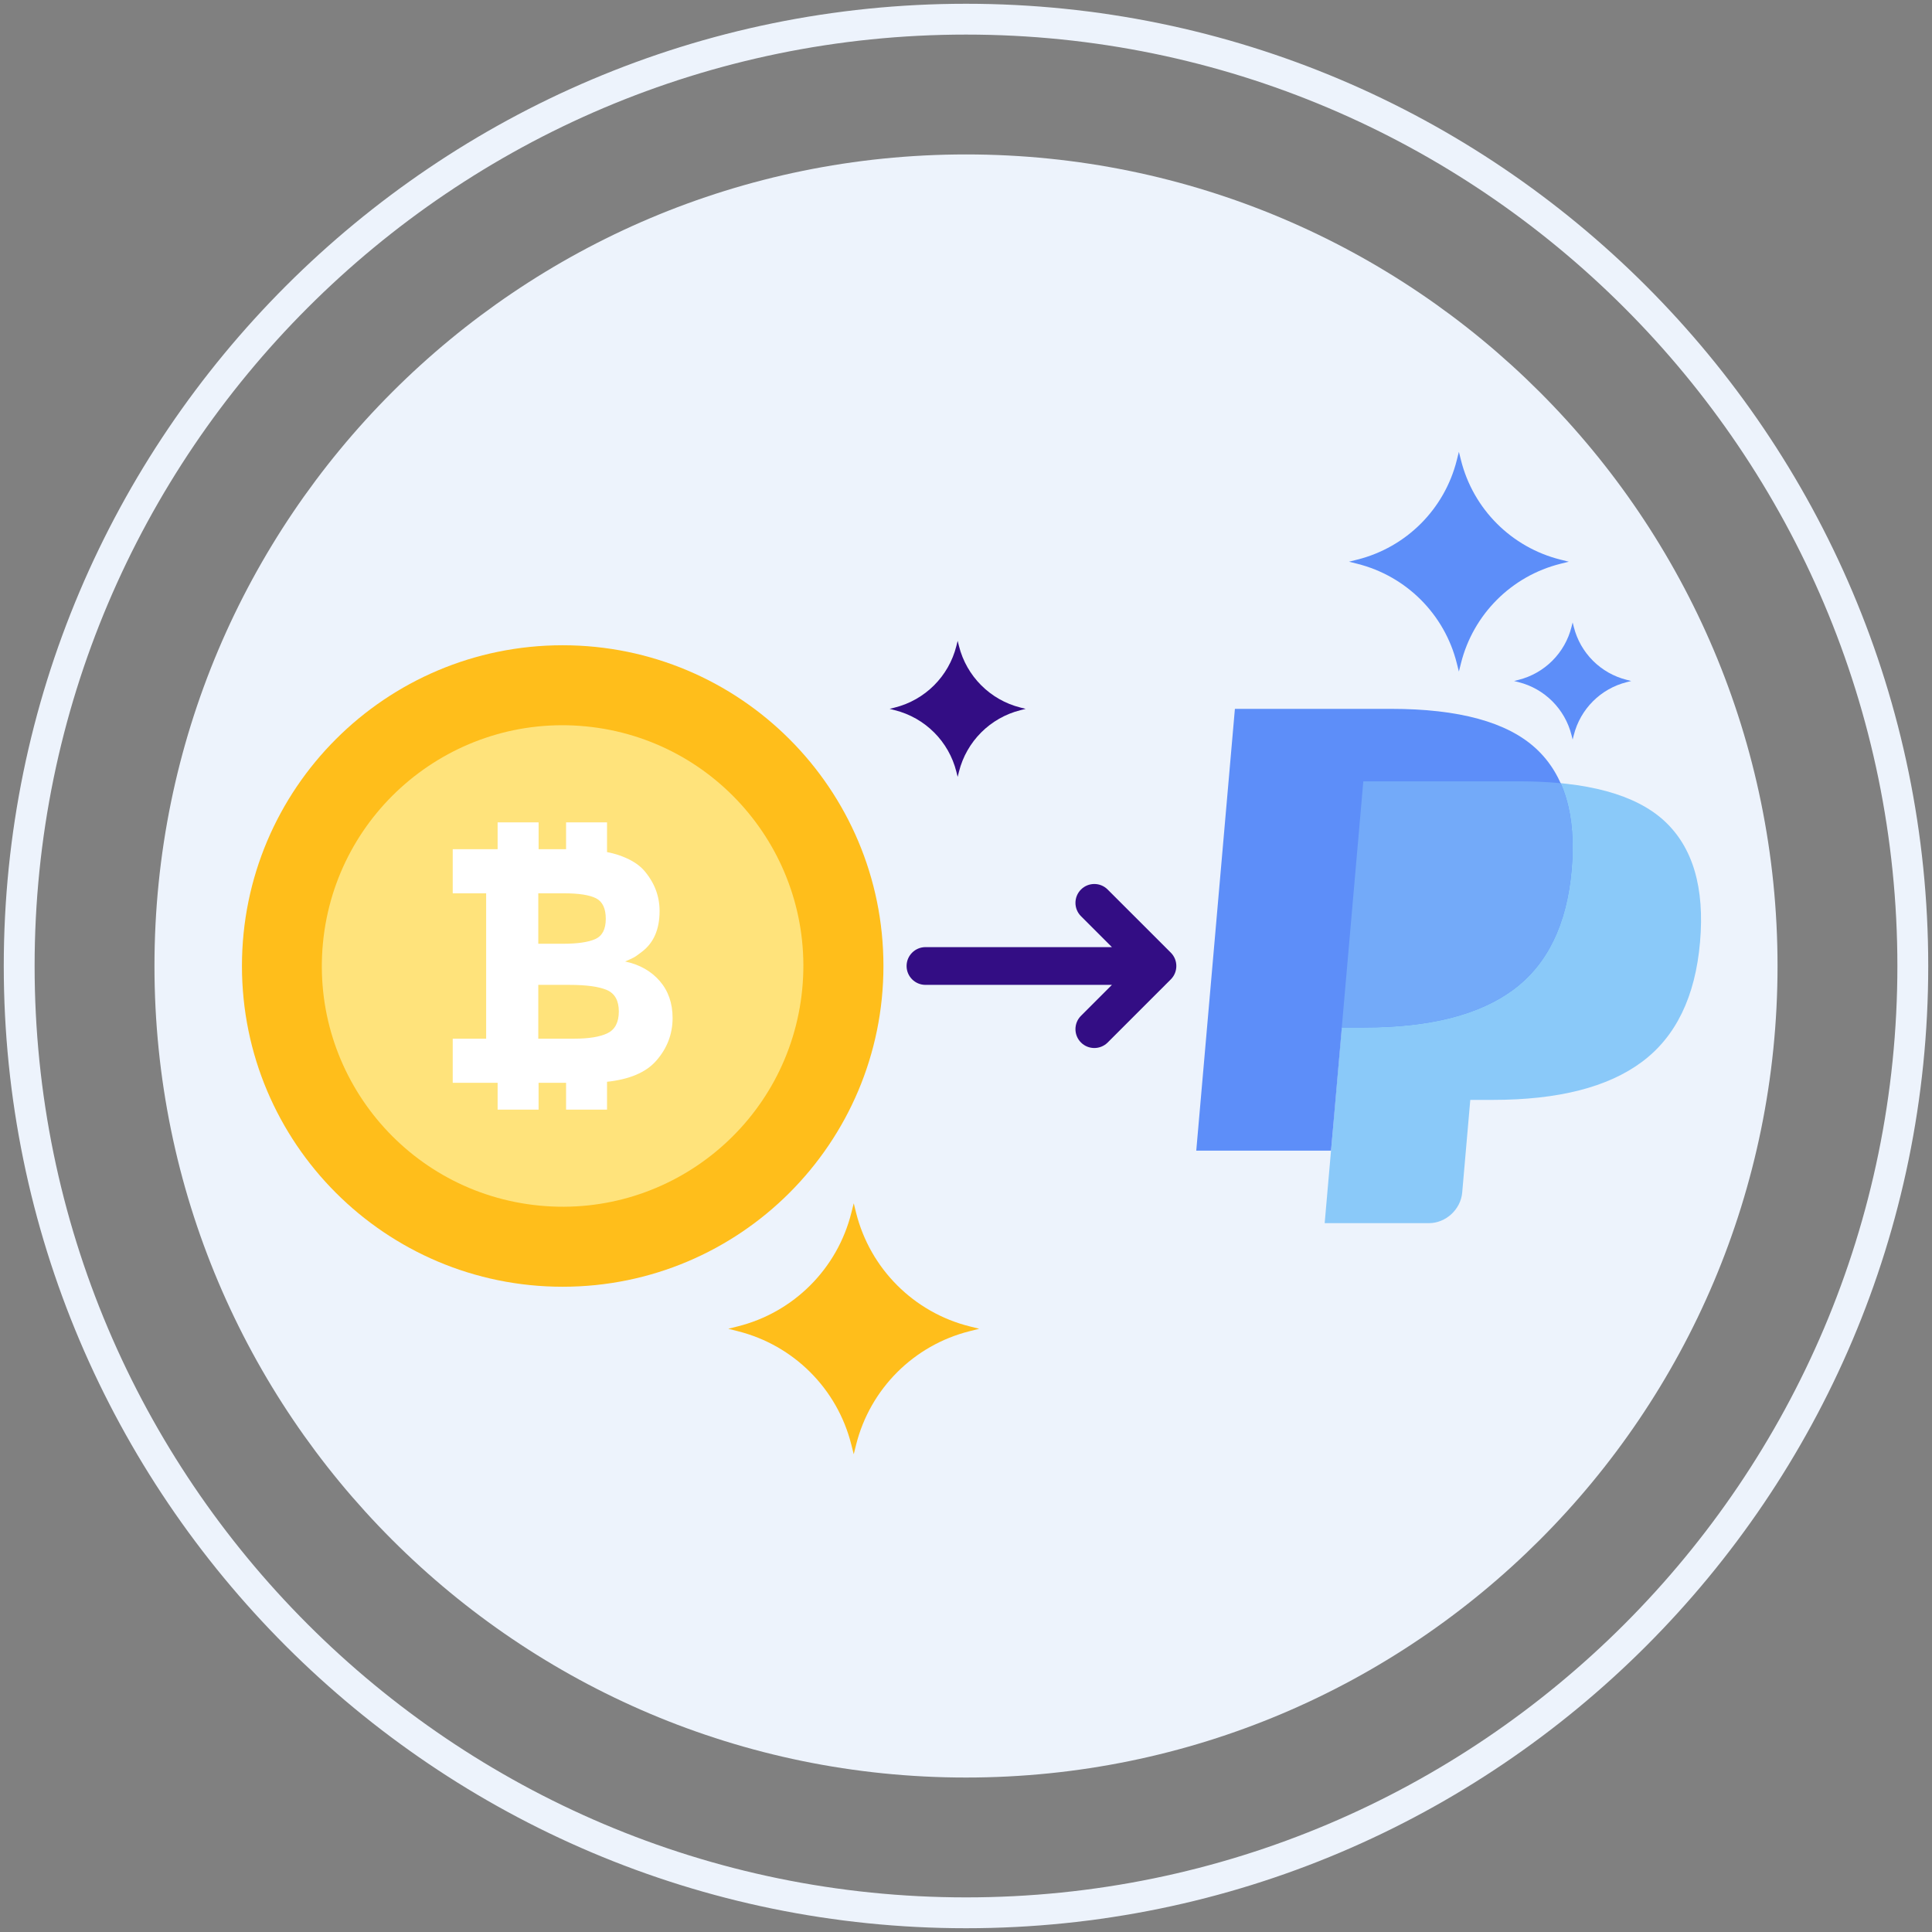 <?xml version="1.0" encoding="UTF-8"?> <svg xmlns="http://www.w3.org/2000/svg" width="60" height="60" viewBox="0 0 60 60" fill="none"><rect x="0" y="0" width="60" height="60" fill="#808080" stroke="none"/> <path d="M30.001 4.796C16.081 4.796 4.797 16.081 4.797 30C4.797 43.919 16.081 55.203 30.001 55.203C43.919 55.203 55.203 43.919 55.203 30C55.203 16.081 43.919 4.796 30.001 4.796Z" fill="#EDF3FC"></path> <path d="M30.001 0.117C13.523 0.117 0.117 13.523 0.117 30C0.117 46.478 13.523 59.883 30.001 59.883C46.478 59.883 59.883 46.478 59.883 30C59.883 13.523 46.478 0.117 30.001 0.117ZM30.001 58.925C14.051 58.925 1.075 45.95 1.075 30C1.075 14.05 14.051 1.074 30.001 1.074C45.95 1.074 58.925 14.05 58.925 30C58.925 45.95 45.95 58.925 30.001 58.925Z" fill="#EDF3FC"></path> <path d="M48.46 17.379C46.94 16.998 45.753 15.811 45.372 14.291L45.307 14.032L45.242 14.291C44.861 15.811 43.674 16.998 42.153 17.379L41.894 17.444L42.153 17.509C43.674 17.89 44.861 19.077 45.242 20.597L45.307 20.856L45.372 20.597C45.753 19.077 46.94 17.89 48.46 17.509L48.72 17.444L48.46 17.379Z" fill="#5D8EF9"></path> <path d="M50.521 21.114C49.71 20.912 49.078 20.279 48.875 19.468L48.84 19.33L48.805 19.468C48.602 20.279 47.969 20.911 47.159 21.114L47.021 21.149L47.159 21.184C47.969 21.387 48.602 22.02 48.805 22.83L48.84 22.968L48.875 22.83C49.078 22.02 49.71 21.387 50.521 21.184L50.659 21.149L50.521 21.114Z" fill="#5D8EF9"></path> <path d="M30.114 41.192C28.378 40.757 27.023 39.401 26.587 37.665L26.514 37.369L26.439 37.665C26.005 39.401 24.649 40.757 22.912 41.192L22.617 41.266L22.912 41.341C24.649 41.776 26.005 43.131 26.439 44.867L26.514 45.163L26.587 44.867C27.023 43.131 28.378 41.776 30.114 41.341L30.411 41.266L30.114 41.192Z" fill="#FFBE1B"></path> <path d="M31.692 21.974C30.752 21.738 30.017 21.003 29.781 20.062L29.741 19.902L29.701 20.062C29.465 21.003 28.73 21.738 27.788 21.974L27.629 22.014L27.788 22.055C28.73 22.291 29.465 23.025 29.701 23.966L29.741 24.127L29.781 23.966C30.017 23.025 30.752 22.291 31.692 22.055L31.853 22.014L31.692 21.974Z" fill="#330D84"></path> <path d="M17.474 20.039C11.973 20.039 7.514 24.498 7.514 30C7.514 35.501 11.973 39.961 17.474 39.961C22.976 39.961 27.436 35.501 27.436 30C27.436 24.498 22.976 20.039 17.474 20.039Z" fill="#FFBE1B"></path> <path d="M24.914 30.72C25.312 26.61 22.302 22.956 18.192 22.558C14.082 22.16 10.428 25.17 10.03 29.279C9.632 33.389 12.642 37.044 16.752 37.441C20.862 37.839 24.516 34.83 24.914 30.72Z" fill="#FFE37B"></path> <path d="M20.489 30.466C20.222 30.159 19.865 29.956 19.415 29.86C19.54 29.804 19.626 29.765 19.674 29.74C19.723 29.716 19.81 29.655 19.934 29.559C20.301 29.282 20.484 28.86 20.484 28.293C20.484 27.822 20.321 27.401 19.996 27.027C19.816 26.826 19.548 26.667 19.192 26.549C19.086 26.514 18.971 26.486 18.852 26.462V25.539H17.58V26.373H16.727V25.539H15.454V26.373H15.098H14.06V27.743H15.098V32.257H14.06V33.627H15.098H15.454V34.461H16.726V33.627H17.58V34.461H18.852V33.596C19.544 33.521 20.052 33.309 20.37 32.953C20.715 32.566 20.888 32.119 20.888 31.614C20.888 31.157 20.755 30.775 20.489 30.466ZM16.717 27.742H17.495C17.973 27.742 18.311 27.794 18.512 27.898C18.713 28.002 18.813 28.214 18.813 28.536C18.813 28.858 18.704 29.067 18.486 29.164C18.268 29.261 17.934 29.309 17.485 29.309H16.717V27.742ZM18.87 32.086C18.638 32.2 18.29 32.257 17.827 32.257H16.717V30.586H17.672C18.211 30.586 18.604 30.64 18.849 30.747C19.095 30.854 19.218 31.076 19.218 31.411C19.218 31.747 19.102 31.971 18.87 32.086Z" fill="white"></path> <path d="M51.684 25.491C50.793 24.674 49.294 24.265 47.188 24.265H42.339L41.139 37.986H44.377C44.901 37.986 45.364 37.56 45.41 37.036L45.661 34.158H46.362C48.39 34.158 49.932 33.766 50.989 32.98C52.046 32.195 52.648 30.955 52.796 29.26C52.944 27.566 52.573 26.31 51.684 25.491Z" fill="#8AC9F9"></path> <path d="M47.695 23.241C46.805 22.424 45.306 22.014 43.199 22.014H38.351L37.151 35.735H40.389H41.336L41.421 34.785L41.673 31.908H42.373C44.401 31.908 45.944 31.515 47.001 30.73C48.057 29.945 48.66 28.705 48.808 27.01C48.956 25.316 48.585 24.059 47.695 23.241Z" fill="#5D8EF9"></path> <path d="M48.465 24.323C48.067 24.285 47.642 24.265 47.188 24.265H42.339L41.417 34.81C41.418 34.801 41.421 34.794 41.421 34.785L41.673 31.908H42.373C44.401 31.908 45.944 31.515 47.001 30.73C48.057 29.945 48.66 28.705 48.808 27.01C48.902 25.939 48.787 25.044 48.465 24.323Z" fill="#73AAF9"></path> <path d="M36.361 29.586L34.399 27.625C34.171 27.396 33.8 27.396 33.571 27.625C33.342 27.854 33.342 28.225 33.571 28.453L34.532 29.414H28.741C28.418 29.414 28.155 29.677 28.155 30C28.155 30.324 28.418 30.586 28.741 30.586H34.532L33.571 31.547C33.342 31.776 33.342 32.147 33.571 32.376C33.685 32.49 33.835 32.547 33.985 32.547C34.135 32.547 34.285 32.49 34.4 32.376L36.361 30.415C36.471 30.305 36.532 30.156 36.532 30C36.532 29.845 36.471 29.696 36.361 29.586Z" fill="#330D84"></path> </svg> 